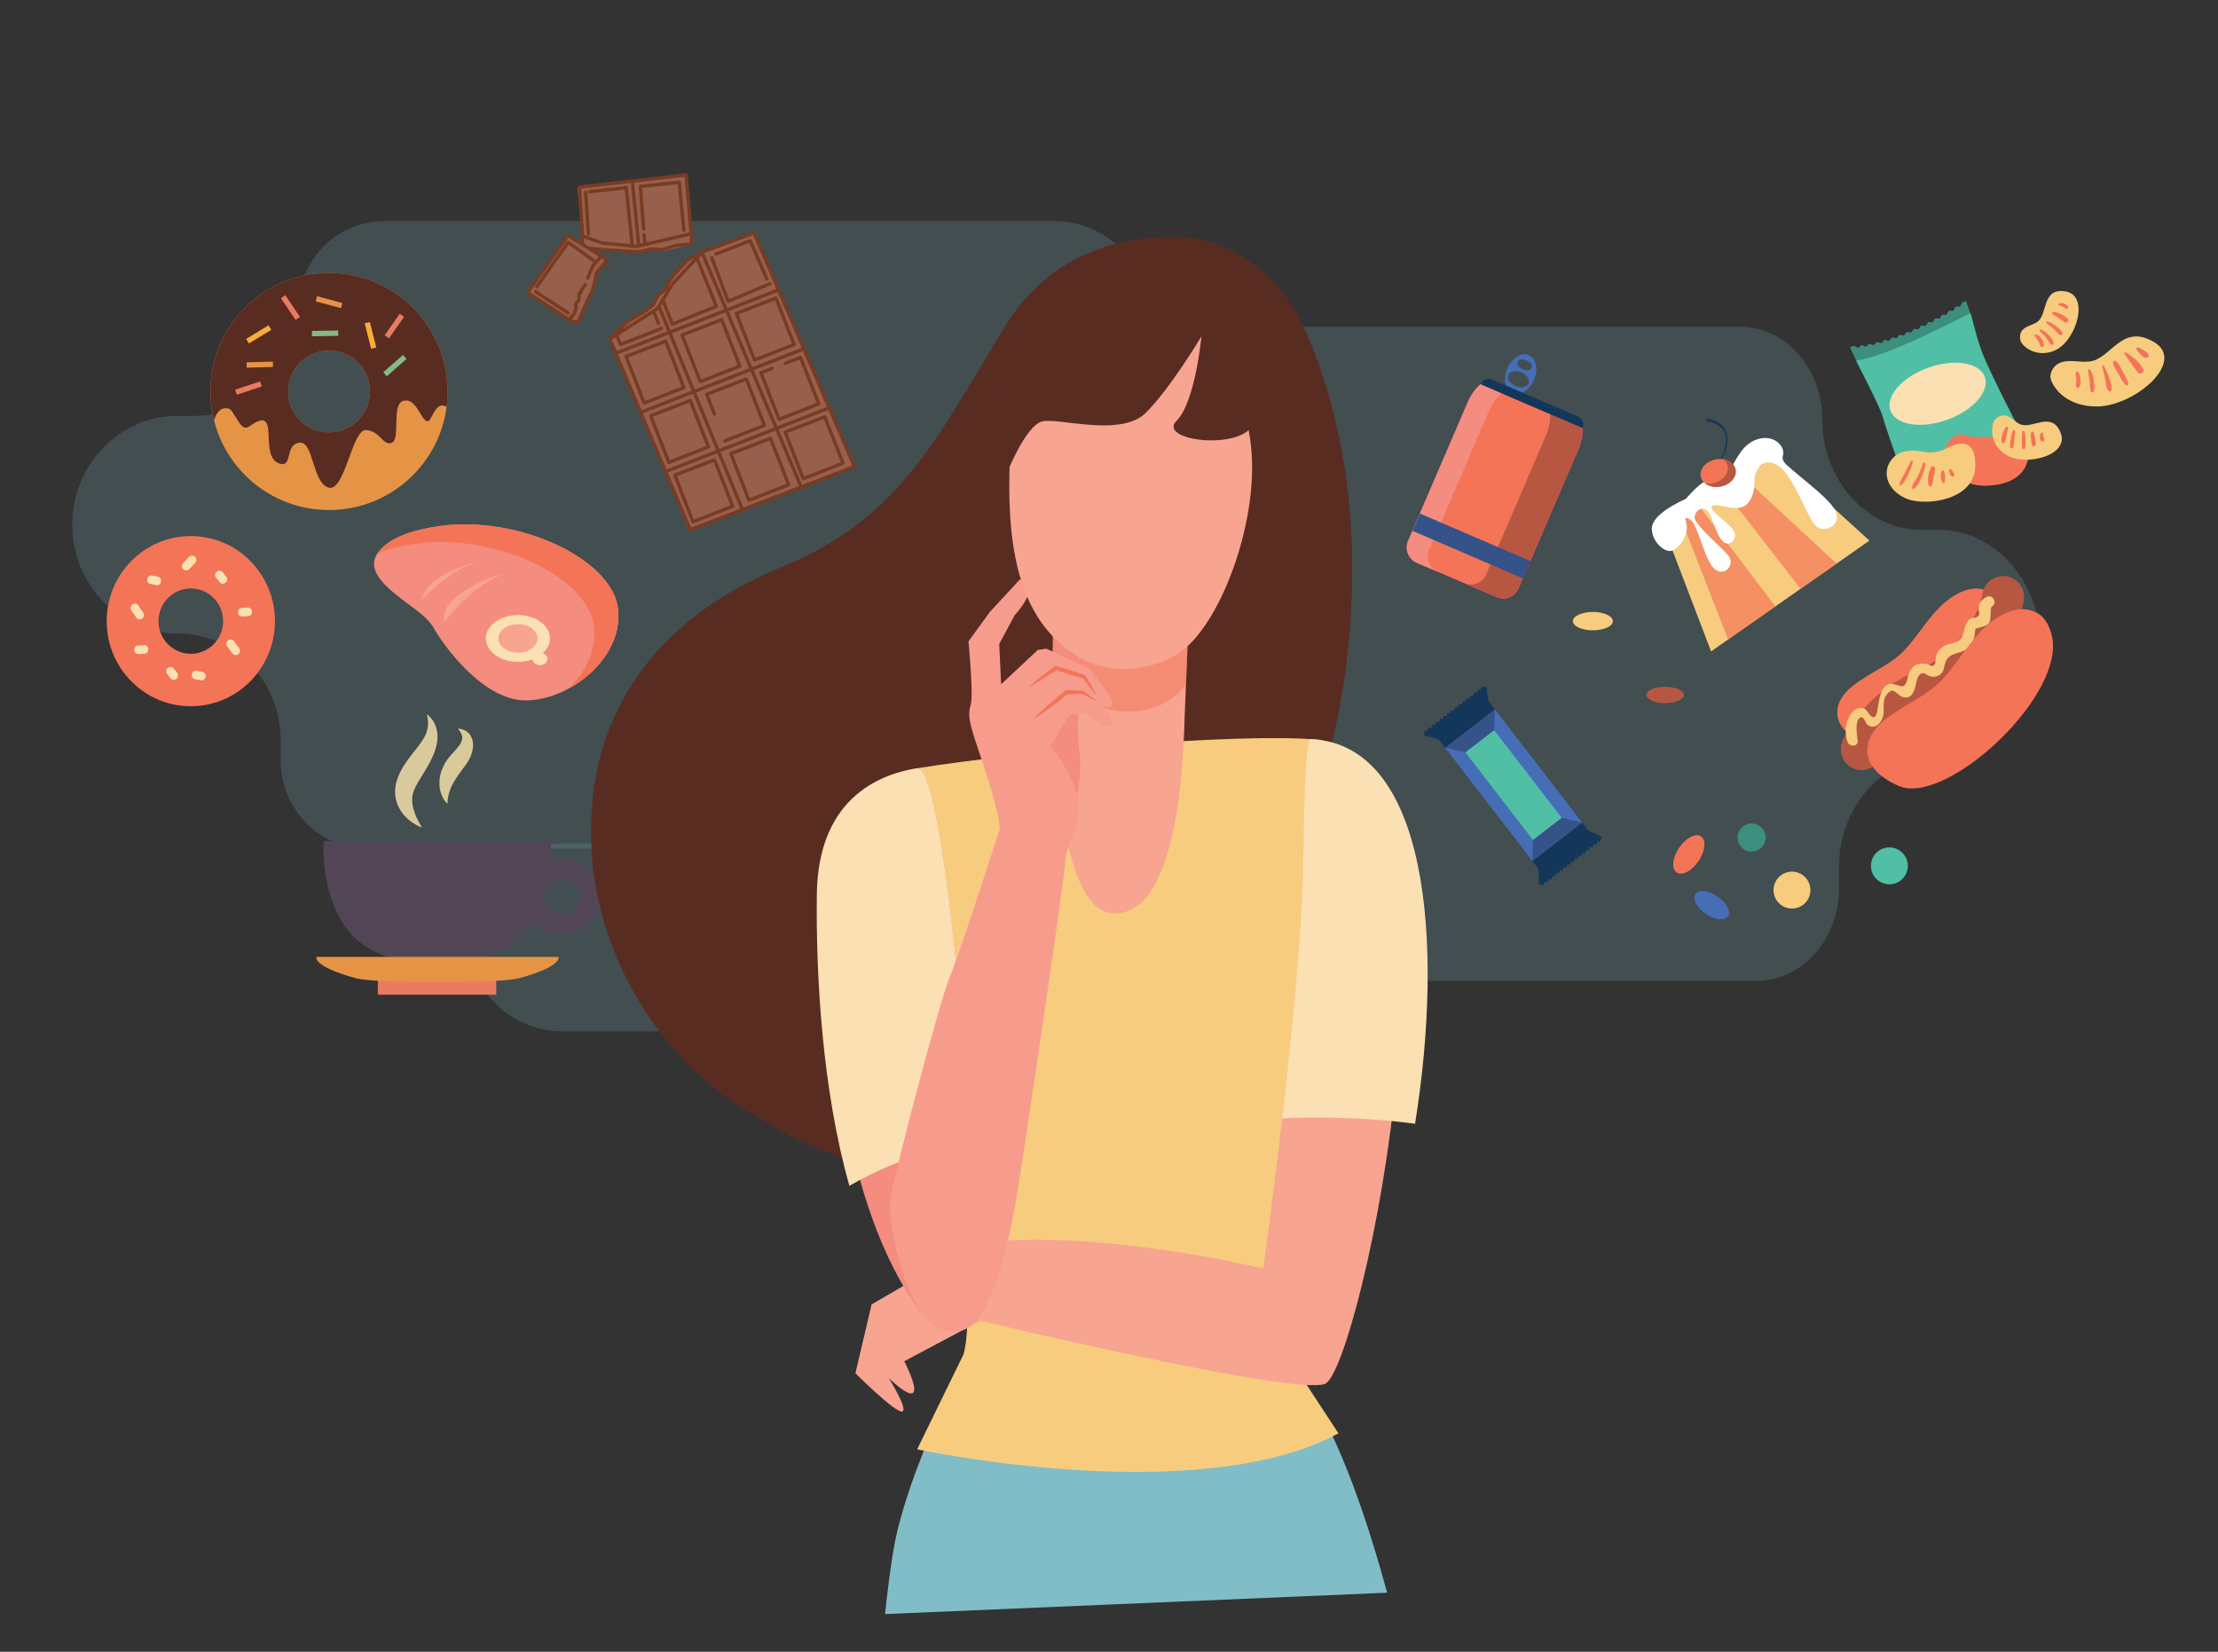 <?xml version="1.0" encoding="UTF-8"?> <svg xmlns="http://www.w3.org/2000/svg" xmlns:xlink="http://www.w3.org/1999/xlink" viewBox="0 0 940 700"><rect x="0" y="0" width="940" height="700" fill="#333333" stroke="none"/><defs><style>.cls-1{fill:none;}.cls-2{clip-path:url(#clippath);}.cls-3{fill:#f7a491;}.cls-4{fill:#f79c8d;}.cls-5{fill:#f8ad38;}.cls-6{fill:#f48c7f;}.cls-7,.cls-8,.cls-9{fill:#f47458;}.cls-10{fill:#f7cc7f;}.cls-11{fill:#e97b5e;}.cls-12{fill:#e59446;}.cls-13{fill:#fff;}.cls-14{fill:#fae0b2;}.cls-15{fill:#7f1ca0;}.cls-16{fill:#b75742;}.cls-17{fill:#d9ca9c;}.cls-18{fill:#13375b;}.cls-19{fill:#355389;}.cls-20{fill:#3c8f7c;}.cls-21{fill:#96604d;}.cls-22{fill:#466eb6;}.cls-23{fill:#592c22;}.cls-24{fill:#793b22;}.cls-25{fill:#524656;}.cls-26{fill:#82bb84;}.cls-27,.cls-28{fill:#80bdc7;}.cls-29{fill:#50bfa5;}.cls-8{mix-blend-mode:multiply;opacity:.5;}.cls-28{opacity:.2;}.cls-30{isolation:isolate;}.cls-9{opacity:.68;}</style><clipPath id="clippath"><polygon class="cls-1" points="940 660 0 700 0 40 940 0 940 660"></polygon></clipPath></defs><g class="cls-30"><g id="Livello_1"><path class="cls-28" d="m516.08,437.06H238.24c-21.97,0-39.78-17.81-39.78-39.78h0c0-21.97,17.81-39.78,39.78-39.78h277.84c21.97,0,39.78,17.81,39.78,39.78h0c0,21.97-17.81,39.78-39.78,39.78Z"></path><path class="cls-28" d="m446.95,177.3h0c22.37,0,40.5-18.71,40.5-41.8h0c0-23.08-18.13-41.8-40.5-41.8H162.63c-20.1,0-36.39,16.81-36.39,37.55h0c0,24.85-19.52,45-43.61,45h-7.32c-24.69,0-44.7,20.65-44.7,46.13h0c0,25.48,20.01,46.13,44.7,46.13h0c24.08,0,43.61,20.15,43.61,45v8.58c0,20.74,16.29,37.55,36.39,37.55h297.39c24.69,0,44.7-20.65,44.7-46.13v-.04c0-25.45-19.99-46.09-44.66-46.09h0c-24.11,0-26.7-90.09-5.79-90.09Z"></path><path class="cls-28" d="m499.4,272.57v-6.23c0-22.5-16.35-40.73-36.53-40.73h0c-21.58,0-39.08-19.51-39.08-43.57h0c0-24.07,17.5-43.57,39.08-43.57h274.32c19.39,0,35.11,17.53,35.11,39.15h0c0,25.91,18.84,46.91,42.07,46.91h7.07c23.82,0,43.13,21.53,43.13,48.09h0c0,26.56-19.31,48.09-43.13,48.09h0c-23.24,0-42.07,21-42.07,46.91v8.94c0,21.62-15.72,39.15-35.11,39.15h-286.93c-23.82,0-43.13-21.53-43.13-48.09v-.05c0-26.54,19.29-48.05,43.09-48.05h0c23.26,0,42.11-21.03,42.11-46.96Z"></path><path class="cls-7" d="m105.66,237.32c-14.16-13.85-36.73-13.47-50.42.85-13.69,14.31-13.32,37.14.84,50.99,14.16,13.85,36.73,13.47,50.42-.85,13.69-14.31,13.32-37.14-.84-50.99Zm-34.31,35.87c-5.44-5.32-5.58-14.08-.32-19.58,5.26-5.5,13.93-5.64,19.36-.33,5.44,5.32,5.58,14.08.32,19.58-5.26,5.5-13.93,5.64-19.36.32Z"></path><path class="cls-14" d="m77.64,241.23h0c-.72-.7-.74-1.86-.04-2.58l2.51-2.62c.69-.72,1.84-.74,2.55-.04h0c.72.7.74,1.86.04,2.58l-2.51,2.62c-.69.72-1.84.74-2.55.04Z"></path><path class="cls-14" d="m100.95,277.29h0c-.81.59-1.94.41-2.52-.4l-2.13-2.95c-.59-.81-.41-1.96.4-2.55h0c.81-.59,1.94-.42,2.52.4l2.13,2.95c.59.81.41,1.96-.4,2.55Z"></path><path class="cls-14" d="m68.25,246.36l-.06.32c-.18.9-1.04,1.49-1.93,1.31l-2.55-.51c-.89-.18-1.47-1.05-1.29-1.95l.06-.32c.18-.9,1.04-1.49,1.93-1.31l2.55.51c.89.18,1.47,1.05,1.29,1.95Z"></path><path class="cls-14" d="m87.14,286.71l-.06.32c-.18.9-1.04,1.49-1.93,1.31l-2.55-.51c-.89-.18-1.47-1.05-1.29-1.95l.06-.32c.18-.9,1.04-1.49,1.93-1.31l2.55.51c.89.18,1.47,1.05,1.29,1.95Z"></path><path class="cls-14" d="m95.68,246.83l-.25.2c-.71.57-1.74.45-2.31-.26l-1.62-2.05c-.57-.72-.45-1.76.26-2.34l.25-.2c.71-.57,1.74-.45,2.31.26l1.62,2.05c.57.72.45,1.76-.26,2.34Z"></path><path class="cls-14" d="m74.81,287.72h0c-.78.63-1.92.5-2.54-.29l-1.42-1.8c-.62-.79-.49-1.94.29-2.57h0c.78-.63,1.92-.5,2.54.29l1.42,1.8c.62.79.49,1.94-.29,2.57Z"></path><path class="cls-14" d="m106.79,259.05l.02.33c.05.92-.64,1.7-1.55,1.75l-2.59.15c-.91.05-1.68-.65-1.74-1.57l-.02-.33c-.05-.92.64-1.7,1.55-1.75l2.59-.15c.91-.05,1.68.65,1.74,1.56Z"></path><path class="cls-14" d="m62.82,274.98l.02.33c.05.92-.64,1.7-1.55,1.75l-2.59.15c-.91.05-1.68-.65-1.74-1.56l-.02-.33c-.05-.92.64-1.7,1.55-1.75l2.59-.15c.91-.05,1.68.65,1.73,1.56Z"></path><path class="cls-14" d="m60.22,262.17h0c-.82.57-1.95.35-2.51-.48l-2.03-3.02c-.56-.83-.35-1.97.48-2.54h0c.82-.57,1.95-.35,2.51.48l2.03,3.02c.56.83.35,1.97-.48,2.54Z"></path><polygon class="cls-10" points="792.28 229.11 725.16 276.07 723.49 271.67 705.83 225.48 752.43 192.88 792.28 229.11"></polygon><polygon class="cls-9" points="752.43 256.99 732.38 271.02 712.73 220.65 720.65 215.11 752.43 256.99"></polygon><polygon class="cls-9" points="778.38 238.84 763.07 249.55 730.88 207.96 738.92 202.33 778.38 238.84"></polygon><path class="cls-13" d="m731.74,202.95s-9.05,4.98-15.31,7.61c-6.25,2.62-16.69,7.94-16.38,13.79.31,5.85,6.05,10.32,8.84,8.91,2.79-1.41,4.21-3.49,5.37-6.45,1.16-2.97.43-4.82.06-6.63,0,0-.24-1.91,2.51.48,2.75,2.39,5.28,15.19,9.15,19.76,3.87,4.57,9.15-.08,6.94-4.27-1.73-3.28-15.48-13.84-14.73-17.2.75-3.36,3.62-4.33,5.63-2.23,2.01,2.1,3.39,9.98,6.33,12.7,3.07,2.84,6.68-1.44,4.55-4.67-2.13-3.23-10.28-8.27-9.25-10.07,1.03-1.8,6.1.95,11.58.49,5.47-.46,6.74-8.09,6.55-11.46-.2-3.37,2.92-10.67,9.72-6.53,6.8,4.14,12.47,21.88,16.11,25.53,3.64,3.66,11.43-.04,8.41-6.29-2.55-5.28-15.61-14.69-20.76-19.5-1-.94-1.89-2.33-1.49-3.64.64-2.1-.19-4.34-2.42-6.04-4.05-3.1-10.93-1.73-15.09,3.88-4.16,5.61-6.33,11.84-6.33,11.84Z"></path><path class="cls-13" d="m740.24,196.6s-6.15,2.96-6.52,3.21c-.36.25-9.63,2.42-13.75,5.98-4.12,3.56-9.12,9.89-9.12,9.89,0,0,22.09-9.66,22.36-9.85.27-.19,7.03-9.23,7.03-9.23Z"></path><path class="cls-18" d="m723.17,177.29c3.18.44,6.65,2.13,8.09,5.01,2.35,4.59-.5,10.37-2.05,13.27-.32.6-.83.97-.95,1.3,1.6-3.62,3.71-7.55,3.2-11.51-.51-4.19-4.27-6.47-8.45-6.91l.16-1.17Z"></path><path class="cls-7" d="m735.54,198.92c.66,3.16-2.11,6.41-6.18,7.25-4.07.85-7.91-1.02-8.57-4.18-.66-3.16,2.11-6.41,6.18-7.25,4.07-.85,7.91,1.02,8.57,4.18Z"></path><path class="cls-16" d="m730.28,194.64c4.03,3.12,1.56,8.93-4.31,10.15-1.14.24-2.27.26-3.31.1,1.64,1.27,4.12,1.82,6.69,1.29,4.07-.85,6.84-4.1,6.18-7.25-.47-2.27-2.59-3.87-5.26-4.28Z"></path><path class="cls-20" d="m784.85,148.86c.07.16.15.32.22.48.46,1.01.92,2.01,1.38,3.02.13.28.25.55.38.83l30.63-7.57,17.58-12.9-1.82-5.06-1.66.52-.87,1.73-1.94.06-.91,1.71h-1.94s-.95,1.71-.95,1.71l-1.94-.03-.98,1.67-1.94-.07-1.02,1.65-1.94-.11-1.06,1.63-1.93-.16-1.09,1.6-1.93-.21-1.14,1.57-1.92-.26-1.18,1.54-1.91-.31-1.23,1.5-1.9-.38-1.28,1.46-1.89-.45-1.33,1.41-1.87-.52-1.4,1.35-1.84-.61-1.46,1.27-1.8-.71-1.53,1.19-1.75-.83-1.63.59c.26.56.51,1.12.77,1.68Z"></path><path class="cls-29" d="m786.71,152.77c-.4.04,9.81,18.74,11.31,24.19,1.5,5.45,8.25,24.2,8.25,24.2l49.48-19.35s-13.05-24.99-16.01-33.26c-2.97-8.26-4.29-15.88-4.7-15.83-.41.04-35,18.6-48.33,20.05Z"></path><path class="cls-7" d="m826.16,198.99s6.3,9.79,22.24,5.99c14.69-3.5,13.28-19.37,5.51-19.95-7.77-.58-15.93.98-20.53-.51-8.45-2.75-11.74,9.88-7.22,14.47Z"></path><path class="cls-10" d="m844.86,178.95c-.6,1.53-.68,3.46-.53,4.83.42,3.87,2.68,7.14,6.02,9.1,8.35,4.92,26.76.12,22.96-9.46-3.8-9.58-12.16-1.26-17.27-3.67-2.29-1.08-3.78-3.25-6.31-3.66-2.04-.33-4.26,1.29-4.88,2.86Z"></path><path class="cls-10" d="m856.97,145.68c1.01,1.29,2.63,2.35,3.88,2.92,3.55,1.61,7.5,1.33,10.9-.53,8.49-4.67,13.75-22.96,3.57-24.58-10.18-1.62-7.29,9.82-11.97,12.98-2.1,1.42-4.72,1.6-6.36,3.56-1.32,1.58-1.07,4.32-.03,5.65Z"></path><path class="cls-10" d="m825.09,189.96c-3.22,1.7-6.91,2.25-10.45,1.42-2.61-.61-8.61-.94-11.91,2.23-6,5.75-3.08,14.43,5.52,17.84,7.54,2.99,28.95,1.02,28.91-14.49-.03-10.86-6.58-9.9-12.07-7Z"></path><path class="cls-14" d="m841.19,159.75c2.18,6.11-5.01,14.26-16.07,18.2s-21.78,2.18-23.96-3.93c-2.18-6.11,5.02-14.26,16.07-18.2,11.05-3.94,21.78-2.18,23.96,3.93Z"></path><path class="cls-7" d="m805.72,205.64c1.39-1.05,2.16-2.98,2.95-4.49.88-1.71,1.65-3.58,2.01-5.47.1-.53-.59-.64-.83-.25-.97,1.62-1.77,3.39-2.6,5.09-.74,1.51-1.93,3.04-2.24,4.69-.07.39.41.67.72.44h0Z"></path><path class="cls-7" d="m810.88,207.19c2.59-1.06,4.62-7.65,5.23-10.41.15-.67-.96-1.02-1.17-.35-.58,1.9-1.35,3.69-2.25,5.47-.74,1.48-2.26,3.2-2.36,4.85-.02.3.24.57.55.44h0Z"></path><path class="cls-7" d="m818.6,205.92c.56-1.05.62-2.2.8-3.36.2-1.27.56-2.51.75-3.77.18-1.19-1.48-1.6-1.91-.57-.87,2.1-1.7,5.52-.75,7.68.22.49.86.48,1.11.02h0Z"></path><path class="cls-7" d="m824.16,204.46c.26-1.51.41-3.6-.43-4.96-.6-.98-2.13,1.27-.51,5.06.19.44.85.38.93-.1h0Z"></path><path class="cls-7" d="m825.93,199.5c.73,3.52,2.51,2.56,2.35,1.69-.15-.84-.8-1.64-1.4-2.21-.35-.33-1.05.03-.94.52h0Z"></path><path class="cls-7" d="m850.1,180.98c-.73,1.06-1.16,2.06-1.49,3.3-.29,1.08-.73,2.3-.09,3.31.16.24.6.33.82.12.78-.73.77-1.75.97-2.74.25-1.2.55-2.35.73-3.57.07-.5-.63-.88-.94-.42h0Z"></path><path class="cls-7" d="m853.04,182.56c-.55,1.43-1.53,5.55-1.07,7.1.16.54.95.48,1.16.02.47-.99.39-2.16.51-3.24.13-1.2.33-2.38.41-3.58.04-.56-.78-.91-1.02-.3h0Z"></path><path class="cls-7" d="m857.05,182.99c-.12,1.29-.41,5.67.05,7.02.16.46.95.52,1.1.02.64-2.09.13-4.88-.12-7.02-.07-.56-.97-.63-1.03-.03h0Z"></path><path class="cls-7" d="m860.75,183.49c-.18.85-.07,1.65.01,2.51.18,1.97.19,3.04,1.02,3.1.66.05,1.02-.34,1.02-.97,0-.64-.42-3.8-.9-4.77-.26-.53-1.02-.47-1.15.13h0Z"></path><path class="cls-7" d="m864.87,183.63c-.64,1.36-.48,3.37.54,3.47.41.04.72-.05.92-.43.43-.83-.57-1.48-.45-2.74.06-.59-.75-.87-1.02-.3h0Z"></path><path class="cls-7" d="m862.28,142.33c.71,1.39,1.59,1.33,2.34,4.23.23.9,1.73.52,1.59-.39-.26-1.71-1.52-4.22-3.45-4.43-.3-.03-.64.28-.48.59h0Z"></path><path class="cls-7" d="m864.5,140.43c4.13,3.67,3.51,4.96,5.01,5.68.33.16.7-.08.77-.41.27-1.29-1.04-2.68-1.83-3.56-1.01-1.12-2.08-1.88-3.46-2.5-.5-.22-.88.45-.49.79h0Z"></path><path class="cls-7" d="m867.39,137.06c4.67,3.22,4.79,5.19,6.22,5.03.17-.02.36-.14.42-.3.41-1.24-1.26-2.4-2.08-3.13-1.22-1.07-2.55-1.83-4.04-2.45-.51-.21-1.01.52-.52.85h0Z"></path><path class="cls-7" d="m869.91,133.14c1.65,1.17,3.46,2.1,5.03,3.39,1.01.84,2.31-.77,1.28-1.59-1.74-1.38-3.62-2.58-5.87-2.77-.51-.04-.92.63-.43.97h0Z"></path><path class="cls-7" d="m875.04,130.58c.23.25.63.46.97.28,0,0-.01,0-.02,0,.16-.02.35-.13.4-.29-.02.02-.03.03-.05.05.25-.39.24-.83-.13-1.16-.95-.85-2.2-1.17-3.45-.93-.5.1-.61.92-.02.96.04.01,1.31.04,2.3,1.1Z"></path><path class="cls-10" d="m869.07,160.4c.52,2.17,2.12,4.41,3.55,5.86,4.03,4.09,10.09,6.17,16.51,5.99,16.06-.44,37.53-19.18,23.7-27.32-13.82-8.14-18.13,7.35-27.41,8.29-4.17.42-8.17-.96-12.07.4-3.14,1.09-4.82,4.54-4.28,6.77Z"></path><path class="cls-7" d="m879.99,157.45c-.72.84-.09,2.19-.03,3.14.06,1.13-.51,2.59.15,3.61.14.21.5.32.74.14,1.17-.87.91-2.53.79-3.7-.1-1-.15-2.77-1.5-3.23-.05-.02-.12,0-.16.04h0Z"></path><path class="cls-7" d="m884.93,156.75c.01,1.59.48,3.09.69,4.67.2,1.53-.11,3.22.59,4.66.18.38.81.29.99-.03.78-1.37.39-3.14.18-4.59-.24-1.7-.53-3.35-1.58-4.84-.2-.28-.87-.29-.87.12h0Z"></path><path class="cls-7" d="m890.87,155.38c2.08,7.03,1.34,8.7,2.71,10.25.81.92,3.36,0-1.85-10.47-.19-.38-.99-.2-.87.21h0Z"></path><path class="cls-7" d="m895.58,153.26c-.27,1.52,1.25,3.48,1.99,4.84.91,1.65,1.83,3.51,3.15,4.98.44.49,1.48.1,1.33-.49-.47-1.77-1.57-3.58-2.49-5.22-.76-1.37-1.54-3.58-3.13-4.43-.35-.19-.79-.02-.85.31h0Z"></path><path class="cls-7" d="m900.3,149.97c1.98,2.59,3.67,5.39,5.75,7.92.92,1.11,2.8-.05,2.31-1.16-1.3-2.98-4.27-5.54-7.4-7.32-.48-.27-.94.2-.66.56h0Z"></path><path class="cls-7" d="m905.44,147.98c.79,1.12,2.42,3.69,4.05,3.65.58-.01,1.11-.27,1.17-.79.15-1.4-2.97-2.89-4.21-3.53-.51-.27-1.37.15-1.01.66h0Z"></path><path class="cls-6" d="m159.77,243.36c-1.57-2.9-1.86-5.97.36-9.06,4.93-6.88,16.02-9.9,25.83-11.32,33.46-4.84,73.39,13.8,75.95,34.87,2.56,21.07-20.6,38.99-39.16,38.99s-35.63-24.7-38.69-30.27c-2.85-5.19-8.52-8.52-13.57-12.45-3.91-3.04-8.54-6.75-10.71-10.76Z"></path><path class="cls-7" d="m261.91,257.86c-2.56-21.07-42.49-39.72-75.95-34.87-9.81,1.42-20.9,4.44-25.83,11.32-.04.05-.08.11-.11.16,4.85-2.02,10.47-3.24,15.72-4,33.46-4.84,73.39,13.8,75.95,34.87,1.23,10.1-3.45,19.47-10.7,26.5,12.52-6.77,22.67-19.64,20.93-33.97Z"></path><path class="cls-14" d="m233.09,270.57c0,5.49-6.08,9.93-13.59,9.93s-13.59-4.45-13.59-9.93,6.08-9.93,13.59-9.93,13.59,4.45,13.59,9.93Z"></path><path class="cls-3" d="m227.78,270.57c0,3.34-3.71,6.05-8.28,6.05s-8.28-2.71-8.28-6.05,3.71-6.05,8.28-6.05,8.28,2.71,8.28,6.05Z"></path><path class="cls-14" d="m232.01,279.26c0,1.45-1.42,2.63-3.17,2.63s-3.17-1.18-3.17-2.63,1.42-2.63,3.17-2.63,3.17,1.18,3.17,2.63Z"></path><path class="cls-3" d="m202.52,238.12s-21.53,4.48-23.85,16.23c0,0,11.76-12.96,23.85-16.23Z"></path><path class="cls-3" d="m215.01,242.48s-29.6,8.18-26.74,21.19c0,0,11.07-15.38,26.74-21.19Z"></path><path class="cls-22" d="m647.94,150.47c-3.13-1.34-7.21,1.18-9.13,5.63-1.92,4.46-.94,9.16,2.19,10.5,3.13,1.34,7.21-1.18,9.13-5.63,1.92-4.46.94-9.16-2.19-10.5Zm-.98,2.28c1.68.72,2.68,2.14,2.23,3.17-.44,1.03-2.16,1.28-3.84.56-1.68-.72-2.68-2.14-2.23-3.17.44-1.03,2.16-1.28,3.84-.56Zm-4.66,10.83c-2.37-1.02-3.73-3.13-3.05-4.72.68-1.59,3.16-2.06,5.52-1.04,2.37,1.02,3.73,3.13,3.05,4.72-.68,1.59-3.16,2.06-5.52,1.04Z"></path><path class="cls-15" d="m627.46,162.8c-2.29,2.06-4.1,4.58-5.32,7.41l-25.41,59.06c-1.53,3.57.14,7.71,3.75,9.26l33.77,14.53c3.6,1.55,7.77-.08,9.3-3.65l25.4-59.06c1.21-2.82,1.8-5.88,1.72-8.95l-43.22-18.59Z"></path><path class="cls-15" d="m627.46,162.8c-2.29,2.06-4.1,4.58-5.32,7.41l-25.41,59.06c-1.53,3.57.14,7.71,3.75,9.26l33.77,14.53c3.6,1.55,7.77-.08,9.3-3.65l25.4-59.06c1.21-2.82,1.8-5.88,1.72-8.95l-43.22-18.59Z"></path><path class="cls-7" d="m668.97,190.35l-25.41,59.06c-1.53,3.56-5.7,5.2-9.3,3.65l-33.77-14.53c-3.61-1.55-5.28-5.7-3.75-9.26l25.41-59.06c1.21-2.82,3.03-5.34,5.31-7.4l43.22,18.59c.08,3.08-.5,6.13-1.71,8.95Z"></path><path class="cls-6" d="m605.69,233.12l25.41-59.06c1.21-2.82,3.03-5.35,5.32-7.41l-8.95-3.85c-2.29,2.06-4.1,4.58-5.32,7.41l-25.41,59.06c-1.53,3.57.14,7.71,3.75,9.26l8.95,3.85c-3.6-1.55-5.28-5.7-3.75-9.26Z"></path><path class="cls-16" d="m668.97,190.35l-25.41,59.06c-1.53,3.56-5.7,5.2-9.3,3.65l-13.81-5.94c3.64,1.57,7.84-.06,9.37-3.62l25.41-59.06c1.21-2.82,1.78-5.88,1.7-8.96l13.75,5.92c.08,3.08-.5,6.13-1.71,8.95Z"></path><path class="cls-18" d="m670.68,181.39l-43.23-18.59h0c.81-1.89,3.02-2.75,4.92-1.93l36.32,15.62c1.91.82,2.8,3.02,1.98,4.9h0Z"></path><rect class="cls-19" x="619.59" y="205.86" width="7.99" height="50.97" transform="translate(164.66 712.77) rotate(-66.72)"></rect><rect class="cls-22" x="628.18" y="302.51" width="26.64" height="60.51" transform="translate(-69.74 460.78) rotate(-37.62)"></rect><polygon class="cls-18" points="629.86 291.06 627.77 291.18 627.56 292.33 626.17 292.41 625.96 293.56 624.57 293.65 624.36 294.8 622.97 294.88 622.76 296.03 621.37 296.11 621.16 297.26 619.77 297.35 619.56 298.49 618.17 298.58 617.96 299.73 616.57 299.81 616.36 300.96 614.97 301.04 614.76 302.19 613.37 302.28 613.16 303.43 611.77 303.51 611.56 304.66 610.17 304.74 609.96 305.89 608.57 305.98 608.36 307.12 606.97 307.21 606.76 308.36 605.37 308.44 605.16 309.59 603.77 309.67 603.43 311.53 603.35 311.59 603.42 311.61 603.41 311.66 603.58 311.65 609.69 313.32 612.48 316.93 633.58 300.67 630.8 297.06 629.91 291.13 629.83 291.19 629.86 291.06"></polygon><polygon class="cls-18" points="678.77 354.53 673.12 351.98 670.52 348.6 649.42 364.86 652.02 368.24 652.21 374.76 652.16 374.92 652.22 374.93 652.22 375 652.3 374.94 654.21 375.13 654.63 373.78 655.82 373.89 656.23 372.54 657.41 372.66 657.83 371.31 659.01 371.43 659.43 370.08 660.61 370.2 661.03 368.84 662.21 368.96 662.63 367.61 663.81 367.73 664.23 366.38 665.41 366.5 665.83 365.15 667.01 365.26 667.43 363.91 668.61 364.03 669.03 362.68 670.21 362.8 670.63 361.45 671.81 361.57 672.23 360.21 673.41 360.33 673.82 358.98 675.01 359.1 675.42 357.75 676.61 357.87 677.02 356.52 678.21 356.63 678.83 354.6 678.7 354.59 678.77 354.53"></polygon><rect class="cls-29" x="633.76" y="309.22" width="15.38" height="46.99" transform="translate(-69.72 460.74) rotate(-37.62)"></rect><polygon class="cls-19" points="612.48 316.93 621.01 318.8 633.2 309.41 633.58 300.67 612.48 316.93"></polygon><polygon class="cls-19" points="649.42 364.86 649.7 356.01 661.88 346.62 670.52 348.6 649.42 364.86"></polygon><path class="cls-7" d="m719.87,364.9c-2.85,4.22-7.02,6.4-9.3,4.85-2.28-1.54-1.82-6.22,1.03-10.44,2.85-4.22,7.02-6.4,9.3-4.85,2.28,1.54,1.82,6.22-1.03,10.44Z"></path><path class="cls-10" d="m767.27,377.22c0,4.32-3.5,7.82-7.82,7.82s-7.82-3.5-7.82-7.82,3.5-7.82,7.82-7.82,7.82,3.5,7.82,7.82Z"></path><path class="cls-29" d="m808.55,366.95c0,4.32-3.5,7.82-7.82,7.82s-7.82-3.5-7.82-7.82,3.5-7.82,7.82-7.82,7.82,3.5,7.82,7.82Z"></path><path class="cls-22" d="m732.36,388.31c-1.38,2.04-5.61,1.6-9.44-.99-3.83-2.59-5.82-6.34-4.44-8.39,1.38-2.04,5.6-1.6,9.44.99,3.83,2.59,5.82,6.34,4.44,8.39Z"></path><path class="cls-20" d="m748.32,354.96c0,3.3-2.68,5.97-5.98,5.97s-5.98-2.67-5.98-5.97,2.68-5.98,5.98-5.98,5.98,2.68,5.98,5.98Z"></path><path class="cls-16" d="m713.63,294.52c0,1.91-3.56,3.47-7.96,3.47s-7.96-1.55-7.96-3.47,3.56-3.47,7.96-3.47,7.96,1.55,7.96,3.47Z"></path><path class="cls-10" d="m683.53,263.24c0,2.15-3.79,3.89-8.47,3.89s-8.47-1.74-8.47-3.89,3.79-3.89,8.47-3.89,8.47,1.74,8.47,3.89Z"></path><path class="cls-7" d="m824.19,255.35c-6.33,5.37-10.46,12.79-15.94,18.94-1.44,1.61-2.98,3.14-4.69,4.47-7.23,5.67-19.18,10.14-23.22,17.29,0,0-7.8,11.38,10.03,19.01,17.83,7.63,64.11-34.35,57.96-56.47-.84-3.01-2.33-6.14-5.17-7.72-6.46-3.6-13.85.15-18.92,4.44-.02.01-.03.03-.05.04Z"></path><path class="cls-16" d="m791.39,326.07c-1.75.49-3.66.44-5.5-.24-4.59-1.71-6.91-6.87-5.19-11.46.3-.8,7.64-19.84,32.38-30.46,17.94-7.7,26.11-25.31,27.08-32.16.69-4.85,5.18-8.22,10.03-7.54,4.85.69,8.22,5.18,7.53,10.03-1.74,12.28-13.51,35.61-37.65,45.97-17.45,7.49-22.58,19.92-22.79,20.45-1.03,2.75-3.27,4.68-5.89,5.41Z"></path><path class="cls-10" d="m787.29,313.9c-.3-2.17-1.34-8.53,1.12-9.83,1.62-.86,1.98,2.53,3.45,3.39,3.2,1.86,5.8-1.66,6.3-4.36.44-2.38-.37-5.94.94-7.99,3.4-5.32,4.54-.25,7.62.37,4.21.85,4.79-3.75,5.51-6.66,1.46-5.88,4.35-2.68,5.35-2.34,1.46.5,3.01.48,4.35-.4,2.14-1.42,1.82-3.49,2.62-5.61,2.27-5.96,10.85-1.36,12.38-11.66.51-3.47-.42-1.89,1.91-2.82,1.63-.65,2.95-.45,4.15-2.03,1.1-1.46.23-6.32,1.21-6.95,2.52-1.63.25-5.38-2.39-3.99-1.74.92-3.08,2.43-3.27,4.46-.2,2.1,1.33,2.52-.7,4.02-1.16.86-3.53-.83-5.12,4.49-.77,2.59-.83,4.74-3.44,6-1.38.67-3.04.73-4.45,1.37-6.01,2.73-3.79,7.36-5.06,8.39-1.45,1.18-1.64,0-2.95-.27-4.06-.83-6.37.24-8.02,4.49-.41,1.05-.44,2.43-.95,3.43-1.26,2.49-2.31,1.14-4.2.84-1.48-.24-2.27-.9-3.84-.05-4.54,2.47-3.25,13.07-5.49,13.71-1.81.51-2.82-3.1-4.37-3.65-5-1.8-9.6,6.85-6.94,14.24.77,2.13,4.63,2,4.27-.59h0Z"></path><path class="cls-7" d="m842.29,264.89c-7.07,6.11-11.68,14.58-17.8,21.59-1.61,1.84-3.33,3.57-5.24,5.09-8.08,6.44-21.49,11.49-25.99,19.65,0,0-8.7,12.98,11.39,21.84,20.09,8.86,71.83-38.93,64.77-64.31-.96-3.45-2.66-7.05-5.86-8.88-7.28-4.17-15.56.08-21.23,4.96-.02.02-.04.03-.05.05Z"></path><path class="cls-12" d="m139.44,115.65c-27.75,0-50.25,22.5-50.25,50.25s22.5,50.25,50.25,50.25,50.25-22.5,50.25-50.25-22.5-50.25-50.25-50.25Zm0,67.58c-9.57,0-17.33-7.76-17.33-17.33s7.76-17.33,17.33-17.33,17.33,7.76,17.33,17.33-7.76,17.33-17.33,17.33Z"></path><path class="cls-23" d="m139.44,115.65c-27.75,0-50.25,22.5-50.25,50.25,0,4.22.53,8.31,1.5,12.23.52-1.69,1.86-4.9,4.55-5.09,2.9-.2,2.58.77,5.9,5.74,3.31,4.96,4.25,1.2,8.37-.31,8.07-2.95.57,15.36,9.05,18.04,5.57,1.76,2.07-8.07,8.27-8.89,6.2-.82,5.38,16.96,12.41,19.02,7.03,2.07,9.93-25.23,16.13-24.4,6.2.82,7.03,7.03,10.75,5.37,3.72-1.65-.41-16.54,4.97-17.78,5.38-1.24,7.03,7.86,9.92,8.69,2.05.58,3.32-9.18,8.26-6.08.37-2.45.42-3.99.42-6.54,0-27.75-22.5-50.25-50.25-50.25Zm0,67.58c-9.57,0-17.33-7.76-17.33-17.33s7.76-17.33,17.33-17.33,17.33,7.76,17.33,17.33-7.76,17.33-17.33,17.33Z"></path><rect class="cls-5" x="104.09" y="140.58" width="11.13" height="2.26" transform="translate(-57.69 77.67) rotate(-31.33)"></rect><rect class="cls-5" x="155.89" y="136.55" width="2.26" height="11.14" transform="translate(-30.14 43.01) rotate(-14.24)"></rect><rect class="cls-12" x="138.31" y="122.49" width="2.26" height="11.13" transform="translate(-20.57 229.24) rotate(-74.87)"></rect><rect class="cls-12" x="104.51" y="153.4" width="11.14" height="2.26" transform="translate(-4.48 3.29) rotate(-1.68)"></rect><rect class="cls-11" x="99.75" y="163.33" width="11.14" height="2.26" transform="translate(-46.41 41.5) rotate(-18.34)"></rect><rect class="cls-11" x="121.97" y="124.77" width="2.26" height="11.13" transform="translate(-51.81 91.01) rotate(-33.96)"></rect><rect class="cls-11" x="161.58" y="137.06" width="11.14" height="2.26" transform="translate(-42.09 195.25) rotate(-54.84)"></rect><rect class="cls-26" x="132.22" y="140.16" width="11.13" height="2.26" transform="translate(-2.35 2.33) rotate(-.96)"></rect><rect class="cls-26" x="161.79" y="153.81" width="11.14" height="2.26" transform="translate(-60.62 148.64) rotate(-41.21)"></rect><path class="cls-25" d="m185.28,356.43h-48.1s-1.81,22.42,10.4,38.02c11.7,14.95,37.7,14.62,37.7,14.62,0,0,26,.33,37.7-14.62,12.21-15.6,10.4-38.02,10.4-38.02h-48.1Z"></path><path class="cls-25" d="m238.25,395.97c-8.72,0-15.82-7.09-15.82-15.82s7.1-15.82,15.82-15.82,15.82,7.1,15.82,15.82-7.09,15.82-15.82,15.82Zm0-23.4c-4.18,0-7.58,3.4-7.58,7.58s3.4,7.58,7.58,7.58,7.58-3.4,7.58-7.58-3.4-7.58-7.58-7.58Z"></path><rect class="cls-11" x="160.14" y="413.71" width="50.17" height="7.85"></rect><path class="cls-12" d="m185.4,405.54h-51.28s-1.93,3.87,16.41,8.96c7.08,1.96,34.87,1.66,34.87,1.66,0,0,27.79.31,34.87-1.66,18.35-5.09,16.41-8.96,16.41-8.96h-51.28Z"></path><path class="cls-17" d="m180.92,302.65s.16.13.44.38c.14.13.32.29.53.47.2.2.41.44.67.72.5.56,1.04,1.31,1.56,2.3.49.99.95,2.23,1.16,3.69.22,1.46.18,3.1-.12,4.77-.29,1.68-.84,3.37-1.52,5.01-1.38,3.3-3.35,6.4-5.16,9.33-.89,1.46-1.71,2.81-2.34,4.06-.62,1.28-1.05,2.3-1.26,3.45-.47,2.24-.1,4.73.59,6.86.68,2.14,1.59,3.91,2.26,5.13.68,1.22,1.12,1.89,1.12,1.89,0,0-.78-.23-2.07-.9-1.29-.68-3.14-1.79-5.05-3.8-.95-1.01-1.9-2.25-2.69-3.8-.78-1.54-1.42-3.42-1.57-5.53-.09-1.05-.05-2.14.11-3.24.04-.27.09-.55.13-.83.05-.26.12-.52.17-.79.12-.53.29-1.02.45-1.54.67-2.02,1.62-3.86,2.67-5.57,2.12-3.4,4.4-6.01,6.17-8.35,1.79-2.33,3.1-4.37,3.71-6.34.32-.98.47-1.95.53-2.84.03-.89-.01-1.7-.11-2.38-.05-.34-.09-.64-.13-.91-.06-.26-.1-.49-.14-.67-.08-.37-.12-.57-.12-.57Z"></path><path class="cls-17" d="m194.09,308.85s.13-.01.4,0c.26,0,.66.04,1.17.17.51.13,1.13.34,1.83.77.69.42,1.43,1.1,2.02,2.09.59.98.94,2.27.98,3.6.05,1.33-.21,2.68-.63,3.96-.42,1.29-1.03,2.49-1.76,3.64-.35.59-.76,1.12-1.17,1.67-.3.44-.62.87-.96,1.3-1.28,1.73-2.44,3.34-3.38,4.91-.94,1.57-1.65,3.11-2.1,4.54-.46,1.43-.68,2.72-.76,3.66-.09.93-.05,1.49-.05,1.49,0,0-.46-.33-1.08-1.14-.63-.81-1.41-2.12-1.91-3.97-.5-1.83-.67-4.2-.16-6.7.5-2.5,1.66-5.09,3.35-7.35.43-.56.87-1.09,1.32-1.61.35-.4.73-.77,1.06-1.14.68-.74,1.31-1.44,1.83-2.11.52-.66.95-1.28,1.24-1.85.3-.57.5-1.11.56-1.68.15-1.13-.39-2.33-.9-3.07-.25-.38-.49-.67-.65-.86-.17-.19-.27-.29-.27-.29Z"></path><path class="cls-21" d="m258.86,143.66l32.85,80.95,70.65-27.23-43.28-98.75-24.16,9.18-5.29,3.42-6.32,8.91-4.67,4.7-2.23,5.66s-15.93,7.54-17.55,13.17Z"></path><path class="cls-21" d="m222.76,124.29l18.82,11.39,3.96.26,6.22-13.84,1.38-6.74,3.82-4.97-6.27-5.25,17.1,1.97,8.04-1.35,5.94.56,11.07-2.67-2.11-30.16-46.07,5.8,2.5,24.06-6.76-3.46-17.65,24.4Z"></path><path class="cls-24" d="m245.45,136.93c-.05.03-.11.05-.17.06-.41.08-2.52.44-3.56-.52-.29-.27-.31-.72-.04-1.01.27-.29.72-.31,1.01-.04.31.29,1.22.31,1.94.22l3.74-8.84s.02-.04.03-.06l1.95-3.66.89-3.61.96-4.22c.03-.11.08-.22.15-.3l4.29-5.1c.25-.3.71-.34,1.01-.09.3.25.34.71.09,1.01l-4.18,4.97-.93,4.06-.91,3.71c-.01.06-.04.11-.06.17l-1.98,3.71-3.89,9.17c-.07.16-.19.29-.35.37Z"></path><path class="cls-24" d="m362.43,198.36s-.04.02-.06.02l-69.63,26.77c-.36.14-.77-.03-.92-.39l-34.03-80.82c-.14-.32-.02-.7.28-.88l20.07-12.79,6.12-10.16s.06-.08.09-.12l12.78-13.71c.08-.08.17-.15.28-.18l21.95-8c.36-.13.75.04.9.39l42.52,98.95c.08.18.08.38,0,.56-.07.16-.19.29-.35.37Zm-69.55,25.21l68.28-26.25-41.96-97.64-21.15,7.71-12.61,13.53-6.17,10.24c-.06.1-.14.18-.23.24l-19.7,12.55,33.53,79.62Z"></path><path class="cls-24" d="m329.83,123.66s-.04.02-.05.02l-68.5,26.69c-.37.14-.79-.04-.93-.41-.14-.37.04-.79.41-.93l68.5-26.69c.37-.14.78.04.93.41.14.35-.02.74-.35.9Z"></path><path class="cls-24" d="m340.91,148.49s-.04.02-.05.02l-68.5,26.69c-.37.14-.78-.04-.93-.41-.14-.37.04-.78.41-.93l68.5-26.69c.37-.14.78.04.93.41.14.35-.02.74-.35.9Z"></path><path class="cls-24" d="m351.64,173.52s-.04.02-.05.02l-68.5,26.69c-.37.14-.78-.04-.93-.41-.14-.37.04-.79.41-.93l68.5-26.69c.37-.14.78.04.93.41.14.35-.02.74-.35.9Z"></path><path class="cls-24" d="m339.79,206.91s-.02.01-.03.02c-.37.15-.79-.02-.94-.38l-41.82-98.96c-.15-.37.01-.78.38-.94.37-.15.79.02.94.38l41.82,98.96c.15.35,0,.76-.35.92Z"></path><path class="cls-24" d="m315.11,217.06s-.03.01-.04.02c-.37.15-.79-.02-.94-.39l-35.31-86.03c-.15-.37.02-.79.39-.94.37-.15.79.03.94.39l35.31,86.03c.14.35-.01.75-.35.92Z"></path><path class="cls-24" d="m259.5,143.66c-.27.13-.6.08-.82-.14-.28-.28-.28-.73,0-1.01l6.12-6.19s.07-.07.11-.09c.51-.34,4.98-3.31,6.28-3.83.82-.33,3.52-2.38,5.13-3.68.39-.92,2.03-4.55,3.84-5.49,1.24-.64,2.13-2.8,2.37-3.59.02-.06.05-.12.08-.17.09-.14,2.16-3.4,3.75-4.92,1.51-1.44,4.56-4.86,4.59-4.9.06-.07.13-.12.21-.16l5.64-2.89c.36-.18.79-.04.96.31.18.35.04.78-.31.97l-5.52,2.83c-.53.59-3.16,3.53-4.58,4.88-1.34,1.28-3.16,4.08-3.48,4.57-.19.57-1.2,3.38-3.05,4.34-1.13.58-2.59,3.33-3.24,4.93-.05.11-.12.21-.21.28-.44.35-4.3,3.48-5.64,4.01-.96.39-4.56,2.73-5.95,3.65l-6.06,6.14c-.06.06-.13.11-.2.14Z"></path><path class="cls-24" d="m242.24,136.64c-.22.11-.49.1-.71-.05l-18.29-11.99c-.16-.11-.27-.28-.31-.47-.04-.19,0-.39.12-.55l17.06-24.19c.22-.31.64-.4.96-.2l17.08,10.63c.34.21.44.65.23.99-.21.34-.65.44-.99.23l-16.5-10.27-16.25,23.03,17.67,11.58c.33.22.42.66.21.99-.07.11-.17.2-.29.25Z"></path><path class="cls-24" d="m241.83,136.2s-.05.02-.07.03c-.37.13-.78-.06-.92-.43-.3-.84.52-1.68,1.02-2.19l.07-.07c.83-.86,1.22-1.92,1.54-3.25,0-.03-.04-.12-.07-.19-.11-.25-.29-.67-.12-1.21.16-.51.51-.95.84-1.38.24-.31.49-.64.58-.88.03-.18,0-.81-.01-1.15-.04-.95-.06-1.27.21-1.55.23-.23.5-.26.63-.27.32-.09.67.05.83.35.18.34.06.76-.26.95,0,.15.01.31.02.45.04.88.05,1.33-.05,1.64-.16.48-.49.91-.81,1.33-.26.33-.52.68-.61.95,0,.03.04.13.07.2.11.24.27.61.15,1.09-.33,1.35-.78,2.76-1.91,3.91l-.07.07c-.38.39-.6.66-.66.81.06.32-.1.64-.39.78Z"></path><path class="cls-24" d="m246.29,124.87c-.22.11-.49.1-.71-.04-.33-.22-.43-.66-.21-.99.13-.2.24-.51.34-.81.13-.38.26-.75.47-1.04.15-.21.31-.39.45-.56.3-.36.54-.64.68-1.07.12-.38.53-.58.9-.46.38.12.58.53.46.9-.23.7-.6,1.14-.95,1.56-.14.16-.26.31-.39.48-.09.12-.19.41-.28.67-.13.36-.27.78-.5,1.12-.07.11-.17.2-.29.25Z"></path><path class="cls-24" d="m251.51,113.45c-.19.09-.42.1-.63,0-.36-.17-.5-.6-.33-.96.27-.56.69-.95,1.07-1.29.19-.18.37-.34.52-.52.13-.16.26-.33.4-.5.37-.48.75-.97,1.29-1.35.33-.23.77-.15,1,.18.23.32.15.77-.18,1-.36.25-.66.64-.97,1.05-.14.18-.29.37-.44.56-.21.24-.43.45-.64.64-.32.3-.6.55-.75.87-.07.15-.19.26-.33.33Z"></path><path class="cls-24" d="m249.36,118.48c-.18.09-.4.1-.59.01-.36-.16-.53-.58-.38-.94l1.99-4.65c.15-.36.58-.53.94-.38.36.16.53.58.38.94l-1.99,4.65c-.07.17-.2.29-.35.36Z"></path><path class="cls-24" d="m241.05,133.23c-.22.11-.49.1-.71-.04l-13.75-8.98c-.33-.22-.42-.66-.21-.99.22-.33.66-.42.99-.21l13.74,8.98c.33.22.43.66.21.99-.07.11-.17.2-.29.25Z"></path><path class="cls-24" d="m251.88,111.05c-.23.11-.51.1-.73-.06l-10.21-7.31-12.9,18.37c-.23.32-.67.4-1,.17-.32-.23-.4-.67-.18-1l13.31-18.96c.11-.16.28-.26.47-.3.19-.03.38.01.54.12l10.8,7.74c.32.23.4.68.17,1-.07.1-.16.18-.27.23Z"></path><path class="cls-24" d="m293.21,99.75s-.1.04-.15.05l-23.38,5.34c-.08.02-.16.02-.23.01l-14.52-1.53c-.06,0-.11-.02-.16-.04l-8.08-2.86c-.27-.1-.46-.34-.48-.63l-1.36-20.79c-.03-.38.26-.72.64-.76l45.24-5.09c.19-.02.39.04.53.16.15.12.24.3.26.49l2.11,24.92c.03.3-.14.58-.4.7Zm-23.73,3.97l22.65-5.17-2-23.57-43.83,4.93,1.29,19.63,7.56,2.68,14.32,1.51Z"></path><path class="cls-24" d="m271.01,104.65c-.07.04-.16.06-.24.07-.39.04-.75-.25-.79-.64l-2.63-26.45c-.04-.39.25-.74.64-.78.39-.04.75.25.78.64l2.63,26.45c.03.31-.14.59-.4.72Z"></path><path class="cls-24" d="m293.06,104.02c-.07.04-.16.06-.24.07l-6.28.65-5.87,1.78c-.08.03-.17.04-.26.03l-4.07-.3-5.55,1.19c-.06.01-.13.02-.2.01l-16.61-1.05s-.02,0-.03,0l-3.78-.42c-.39-.04-.68-.4-.63-.79.04-.39.4-.68.79-.63l3.76.42,16.49,1.05,5.55-1.19c.07-.01.14-.02.2-.01l4.04.3,5.81-1.76s.09-.02.13-.03l5.79-.6.6-4.12c.06-.39.42-.66.81-.61.39.06.66.42.61.81l-.68,4.67c-.04.24-.19.44-.4.54Z"></path><path class="cls-24" d="m247.26,104.19c-.07.03-.15.06-.24.07-.39.04-.75-.24-.79-.63l-.34-3.09c-.04-.39.24-.75.63-.79.39-.04.75.24.79.63l.34,3.09c.03.31-.13.59-.4.72Z"></path><path class="cls-24" d="m249.68,99.74c-.08.04-.17.06-.27.07-.39.03-.74-.27-.76-.67l-1.16-17.56c-.03-.4.27-.74.67-.76.39-.03.74.27.76.67l1.16,17.56c.02.3-.15.57-.4.69Z"></path><path class="cls-24" d="m290.12,98.22c-.07.04-.16.06-.24.07-.39.04-.74-.25-.78-.64l-1.92-19.62-15.62,1.69c-.39.04-.75-.24-.79-.64-.04-.39.24-.75.64-.79l16.35-1.77c.19-.02.38.04.53.16.15.12.24.3.26.49l1.99,20.34c.03.31-.14.59-.4.71Z"></path><path class="cls-24" d="m265.21,80.27c-.07.04-.15.06-.24.07l-14.97,1.59c-.39.04-.75-.24-.79-.64-.04-.39.24-.75.64-.79l14.97-1.59c.39-.04.75.24.79.64.03.31-.14.59-.4.72Z"></path><path class="cls-24" d="m268.23,104.48c-.07.04-.15.06-.24.07-.39.04-.75-.25-.79-.64l-2.52-24.36c-.04-.39.25-.75.64-.79.39-.04.75.25.79.64l2.52,24.36c.03.31-.14.59-.4.72Z"></path><path class="cls-24" d="m273.08,97.61c-.08.04-.17.06-.26.07-.39.03-.74-.27-.77-.66l-1.37-17.96c-.03-.39.27-.74.66-.77.39-.03.74.27.77.66l1.37,17.96c.02.3-.15.58-.4.7Z"></path><path class="cls-24" d="m273.6,103.93c-.08.04-.16.06-.25.07-.39.04-.74-.26-.78-.65l-.33-3.79c-.03-.39.26-.74.65-.78.39-.03.74.26.78.65l.33,3.79c.03.3-.14.58-.4.71Z"></path><path class="cls-24" d="m303.89,130.46s-.03.01-.04.02l-18.62,7.57c-.18.07-.38.07-.55,0-.18-.08-.31-.22-.38-.4l-3.93-9.97c-.14-.37.03-.79.4-.93.37-.14.78.04.93.4l3.67,9.3,17.29-7.03-7.78-19.34c-.15-.37.03-.78.4-.93.37-.15.79.03.93.4l8.04,20c.14.35-.01.75-.35.91Z"></path><path class="cls-24" d="m326.69,120.88s-.03.01-.04.02l-17.77,7.43c-.18.08-.38.07-.56,0-.18-.08-.32-.22-.39-.41l-6.95-18.47c-.14-.37.05-.78.42-.92.37-.14.78.05.92.42l6.69,17.78,17.08-7.14c.37-.15.79.02.94.38.15.35,0,.76-.35.92Z"></path><path class="cls-24" d="m325.29,118.86c-.39.17-.81,0-.97-.36l-6.75-15.58-13.79,5.39c-.37.14-.79-.04-.93-.41-.14-.37.04-.78.41-.93l14.43-5.64c.36-.14.77.03.92.38l7.02,16.21c.15.35,0,.76-.34.93Z"></path><path class="cls-24" d="m280.56,139.89s-.03.02-.05.02l-17.22,6.73c-.36.14-.76-.03-.92-.38l-1.79-4.06c-.16-.36,0-.78.37-.95.36-.16.79,0,.95.37l1.52,3.44,16.58-6.48c.37-.14.78.04.93.41.14.35-.02.74-.35.91Z"></path><path class="cls-24" d="m279.37,137.72s-.03.01-.05.02c-.37.15-.79-.03-.93-.4l-1.91-4.74c-.15-.37.03-.78.4-.93.37-.15.78.03.93.4l1.91,4.74c.14.35-.02.75-.35.91Z"></path><path class="cls-24" d="m290.12,164.91s-.03.02-.05.02l-16.79,6.55c-.18.07-.37.06-.55-.01-.17-.08-.31-.22-.38-.4l-7.68-19.74c-.07-.18-.06-.38.01-.55.08-.17.22-.31.4-.38l16.79-6.48c.37-.14.78.04.93.41l7.69,19.67c.07.18.07.37-.01.55-.07.16-.19.28-.34.36Zm-16.7,4.98l15.46-6.03-7.17-18.34-15.45,5.97,7.16,18.4Z"></path><path class="cls-24" d="m313.85,155.8s-.04.02-.05.02l-16.79,6.55c-.18.07-.37.07-.55-.01-.17-.08-.31-.22-.38-.4l-7.68-19.74c-.07-.18-.07-.38.01-.55.08-.17.22-.31.4-.38l16.79-6.48c.37-.14.78.04.93.41l7.69,19.67c.07.18.06.37-.01.55-.07.16-.19.28-.34.36Zm-16.7,4.98l15.46-6.03-7.16-18.34-15.45,5.97,7.16,18.4Z"></path><path class="cls-24" d="m336.86,146.66s-.03.02-.05.02l-16.79,6.55c-.18.07-.38.07-.55-.01-.17-.08-.31-.22-.38-.4l-7.68-19.74c-.07-.18-.06-.38.01-.55.08-.17.22-.31.4-.38l16.79-6.48c.37-.14.78.04.93.41l7.69,19.67c.07.18.06.37-.01.55-.07.16-.19.28-.34.36Zm-16.7,4.98l15.46-6.03-7.16-18.34-15.45,5.97,7.16,18.4Z"></path><path class="cls-24" d="m300.54,190.05s-.03.02-.05.02l-16.79,6.55c-.18.07-.37.07-.55-.01-.17-.08-.31-.22-.38-.4l-7.68-19.74c-.07-.18-.06-.38.01-.55.08-.17.22-.31.4-.38l16.79-6.48c.37-.14.78.04.93.41l7.69,19.67c.07.18.06.37-.01.55-.07.16-.19.28-.34.36Zm-16.7,4.98l15.46-6.03-7.16-18.34-15.45,5.97,7.16,18.4Z"></path><path class="cls-24" d="m324.27,180.94s-.03.02-.05.02l-16.79,6.56c-.37.14-.79-.04-.93-.41-.14-.37.03-.79.41-.93l16.13-6.29-7.16-18.34-15.45,5.97,2.99,7.68c.14.37-.04.79-.41.93-.37.14-.78-.04-.93-.41l-3.25-8.35c-.07-.18-.06-.38.01-.55s.22-.31.4-.38l16.79-6.48c.37-.14.78.04.93.41l7.69,19.67c.07.18.07.37-.01.55-.07.16-.19.28-.34.36Z"></path><path class="cls-24" d="m347.28,171.8s-.03.02-.05.02l-16.79,6.55c-.18.07-.38.07-.55-.01-.17-.08-.31-.22-.38-.4l-7.68-19.74c-.07-.18-.06-.38.01-.55.08-.17.22-.31.4-.38l4.74-1.83c.37-.14.78.04.93.41.14.37-.04.78-.41.93l-4.07,1.57,7.16,18.4,15.46-6.03-7.17-18.34-5.77,2.23c-.37.14-.78-.04-.93-.41-.14-.37.04-.79.41-.93l6.43-2.48c.37-.14.78.04.93.41l7.69,19.67c.07.18.07.37-.01.55-.07.16-.19.28-.34.36Z"></path><path class="cls-24" d="m310.81,215.2s-.03.02-.05.02l-16.8,6.56c-.18.07-.37.07-.55-.01-.17-.08-.31-.22-.38-.4l-7.68-19.74c-.07-.18-.06-.37.01-.55.08-.17.22-.31.4-.38l16.79-6.48c.37-.14.78.04.93.41l7.69,19.67c.07.18.07.37-.01.55-.07.16-.19.28-.34.36Zm-16.7,4.98l15.46-6.03-7.17-18.34-15.45,5.97,7.16,18.4Z"></path><path class="cls-24" d="m334.54,206.09s-.03.02-.05.02l-16.8,6.56c-.18.07-.37.07-.55-.01-.17-.08-.31-.22-.38-.4l-7.68-19.74c-.07-.18-.06-.38.01-.55.08-.17.22-.31.4-.38l16.79-6.48c.37-.14.78.04.93.41l7.69,19.67c.07.18.07.37-.01.55-.07.16-.19.28-.34.36Zm-16.7,4.98l15.46-6.03-7.17-18.34-15.45,5.97,7.16,18.4Z"></path><path class="cls-24" d="m357.55,196.94s-.03.02-.05.02l-16.8,6.56c-.18.07-.37.07-.55-.01-.17-.08-.31-.22-.38-.4l-7.68-19.74c-.07-.18-.06-.38.01-.55.08-.17.22-.31.4-.38l16.79-6.48c.37-.14.78.04.93.41l7.69,19.67c.07.18.07.37-.01.55-.07.16-.19.28-.34.36Zm-16.7,4.98l15.46-6.03-7.17-18.34-15.45,5.97,7.16,18.4Z"></path><g class="cls-2"><path class="cls-23" d="m548.03,130.26c-10.62-17.08-29.33-29.88-50.1-29.92-37.44-.07-59.69,17.79-72,37.95-.4.65-.79,1.3-1.2,1.96-28.39,46.73-43.95,79.79-93.91,100.26-117.21,48.03-90.57,177.15-17.68,224.27,115.64,74.77,189.04,1.02,228.91-87.73,61.77-137.49,13.51-234.71,5.98-246.81Z"></path><path class="cls-23" d="m547.89,134.01c-10.62-17.08-29.33-29.88-50.1-29.92-37.44-.07-59.69,17.79-72,37.95-.4.65-.79,1.3-1.2,1.96-28.39,46.73-43.95,79.79-93.91,100.26-117.21,48.03-90.57,177.15-17.68,224.27,115.64,74.77,189.04,1.02,228.91-87.73,61.77-137.49,13.51-234.71,5.98-246.81Z"></path><path class="cls-27" d="m419.49,557.45s-27.9,47.27-38.79,89.71c-7.53,29.33-11.33,117.73-11.33,117.73h237.63s-26.52-176.79-76.34-199.42c-49.82-22.63-111.17-8.02-111.17-8.02Z"></path><path class="cls-10" d="m559.07,313.52c-34.5-3.24-127.96,5.22-170.34,12.07-6.06.98,29.38,211.26,19.69,248.22l-19.73,40.41s118.83,25.52,178.56-6.76l-33.39-50.94c5.95-27.25,51.68-240.52,25.21-243Z"></path><path class="cls-3" d="m446.5,258.95s-5.15,125.49,24.66,128.07c29.81,2.58,30.52-73.9,30.9-83.29l2.07-51.12-57.63,6.34Z"></path><path class="cls-8" d="m446.19,285.63c19.03,22.27,46.63,18.81,56.43,4.27l1.51-37.3-57.63,6.34s-.45,11.06-.31,26.68Z"></path><path class="cls-3" d="m561.44,586.51c14.73-4.76,68.9-255.61-6.25-273.23,0,0,1.73,5.52-.86,51.74-3.03,53.88-18.93,172.61-18.93,172.61,0,0-67.79-16.89-121.19-10.9l-44.83,26.09-6.84,29.15s16.23,16.23,19.62,16.23-5.57-14.29-5.57-14.29c0,0,8.36,8.35,10.42,6.3,2.06-2.06-3.77-13.32-3.77-13.32l32.34-17.19s131.15,31.59,145.87,26.83Z"></path><path class="cls-14" d="m555.09,313.22s-2.21.51-2.77,51.79c-.3,27.59-4.64,72.08-8.96,108.98,16.66-.99,40.18-.05,56.35,2.26,12.38-77.02,5.51-161.36-44.62-163.03Z"></path><path class="cls-6" d="m350.91,379.04c-.64,52.33,5.81,131.96,39.23,177.09,8.73,11.79,25.43-22,25.43-22,0,0-12.92-210.71-26.9-208.53-12.81,2-37.24,10.36-37.76,53.44Z"></path><path class="cls-14" d="m412.23,486.54c-4.73-62.01-13.9-162.45-23.57-160.93-12.81,2-41.96,10.36-42.48,53.44-.42,34.58,2.3,82.89,13.8,123.49,10.42-5.98,25.87-13.33,38.14-14.17,4.77-.25,9.45-.98,14.1-1.82Z"></path><path class="cls-6" d="m448.83,271.5s-1.57,4.6-2.66,10.78c-1.09,6.18,1.33,12.23-3.39,18.28-4.72,6.05,12.57,42.27,12.57,42.27,0,0,3.65-13.33,2.08-24.83-1.57-11.5.42-39.9,2.79-42.26,2.36-2.36-11.38-4.24-11.38-4.24Z"></path><path class="cls-4" d="m432.24,245.55l-12.74,13.8-9.05,12.47s2.18,22.64.97,26.64c-1.21,4-.61,6.78.85,11.99,1.45,5.21,10.9,30.88,11.5,40.68,0,0-17.38,53.82-21.37,63.27-4,9.44-21.31,75-24.88,92.45-2.39,11.66,7.73,50.66,18.92,55.5,10.91,4.71,23.85,6.3,34.47-55.5,2.69-15.63,20.71-137.67,20.71-142.76s5.06-10.66,5.45-21.26c.45-12.51-11.99-26.69-11.99-26.69l8.17-13.26,7.27-.91s7.9,7.9,10.17,5.63c2.27-2.27-4.18-9.63-4.18-9.63,0,0,2.54,3.03,4.66.91,2.12-2.12-9.75-15.62-9.75-15.62l-17.98-8.35-3.63.55-15.52,14.53-.82-17.07,6.54-12.17s12.11-12.77,2.24-15.2Z"></path><path class="cls-7" d="m465.06,297.25c-.57-.24-1.14-.5-1.7-.77-.56-.26-1.11-.54-1.67-.81-.56-.27-1.1-.57-1.65-.85-.55-.28-1.09-.57-1.63-.87l.35.1c-1.11.06-2.22.12-3.33.15-1.11.03-2.22.06-3.33.07l.56-.2c-2.34,1.93-4.73,3.79-7.17,5.59-1.23.89-2.46,1.78-3.72,2.63-1.26.85-2.52,1.69-3.85,2.47,1.04-1.12,2.14-2.18,3.24-3.22,1.1-1.04,2.24-2.05,3.37-3.06,2.28-1.99,4.62-3.92,7-5.79l.26-.2h.3c1.11.02,2.22.04,3.33.08,1.11.03,2.22.09,3.33.15h.22s.13.1.13.1c.51.35,1.01.7,1.51,1.07.5.36,1.01.71,1.5,1.09.49.37.99.74,1.48,1.12.49.38.98.76,1.45,1.17Z"></path><path class="cls-7" d="m465.06,295.19c-.56-.64-1.09-1.29-1.62-1.94l-1.56-1.98-1.52-2-1.49-2.03.39.3c-1.01-.27-2.02-.57-3.03-.85-1.01-.28-2.01-.58-3.01-.88-2-.61-4-1.24-5.99-1.9l.76-.12-3.02,2.01-3.06,1.96c-1.04.63-2.06,1.28-3.11,1.88-1.04.62-2.1,1.22-3.18,1.79.9-.82,1.82-1.61,2.76-2.39.93-.78,1.88-1.53,2.82-2.29l2.87-2.22,2.91-2.17.33-.25.43.13c2.01.59,4.01,1.21,6,1.85.99.33,1.99.65,2.98.99.99.34,1.98.67,2.97,1.03l.28.1.12.19,1.3,2.15,1.26,2.18,1.23,2.2c.4.74.8,1.48,1.17,2.24Z"></path><path class="cls-3" d="m435.58,151.61s-7.85,17.67-7.85,54.47,8.83,57.9,26.01,70.17c17.17,12.27,36.98,6.8,46.62,0,17.4-12.28,34.35-57.9,29.44-90.29-4.91-32.39-19.63-96.18-94.21-34.35Z"></path><path class="cls-23" d="m461.59,114.57c-1.72,0-24.29,8.83-35.08,31.89-10.8,23.06,0,54.47,0,54.47,0,0,8.21-20.61,15.14-22.33,6.94-1.72,33.44,6.87,43.98-3.68,10.55-10.55,23.55-32.39,23.55-32.39,0,0-2.58,27.85-10.55,35.82-7.97,7.97,24.04,12.51,31.77,2.7,7.73-9.81,11.41,30.67,11.41,30.67,0,0,3.93-52.01-20.85-78.76-24.78-26.74-59.37-18.4-59.37-18.4Z"></path></g></g></g></svg> 